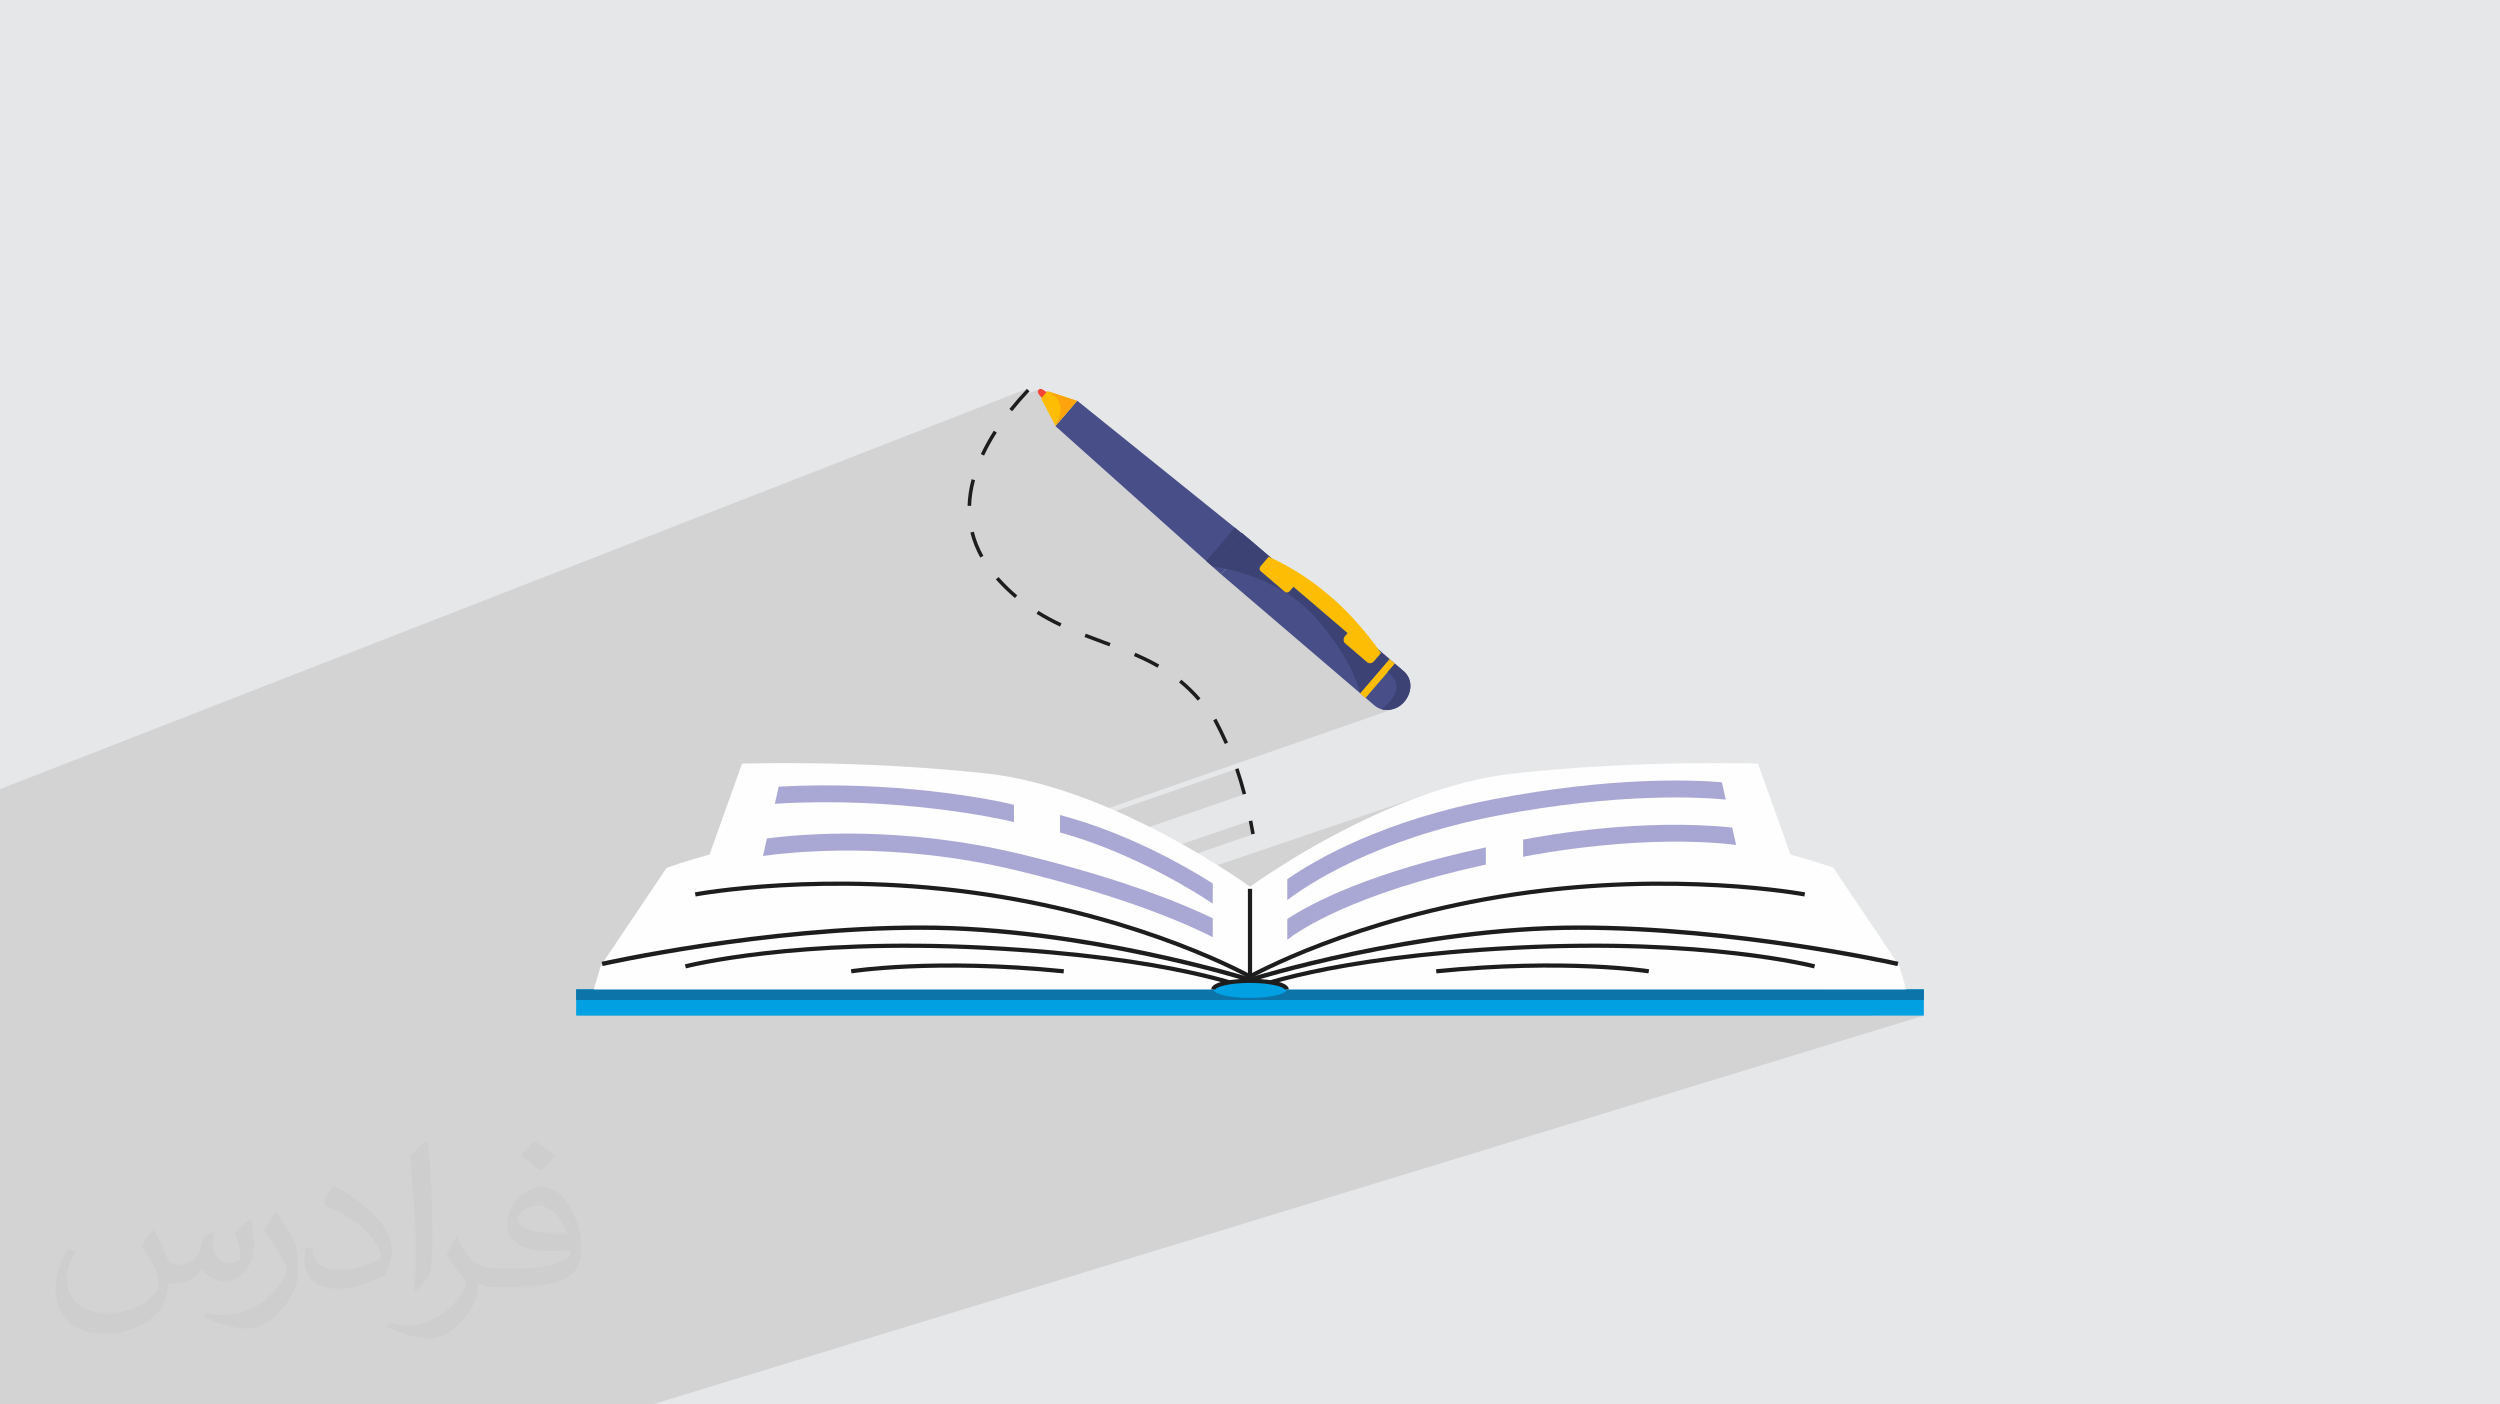 <?xml version="1.0" encoding="UTF-8"?>
<!DOCTYPE svg PUBLIC "-//W3C//DTD SVG 1.1//EN" "http://www.w3.org/Graphics/SVG/1.1/DTD/svg11.dtd">
<!-- Creator: CorelDRAW 2020 (64-Bit) -->
<svg xmlns="http://www.w3.org/2000/svg" xml:space="preserve" width="94.192mm" height="52.917mm" version="1.1" style="shape-rendering:geometricPrecision; text-rendering:geometricPrecision; image-rendering:optimizeQuality; fill-rule:evenodd; clip-rule:evenodd"
viewBox="0 0 9404.92 5283.66"
 xmlns:xlink="http://www.w3.org/1999/xlink"
 xmlns:xodm="http://www.corel.com/coreldraw/odm/2003">
 <defs>
  <style type="text/css">
   <![CDATA[
    .fil0 {fill:#E6E7E8}
    .fil12 {fill:#FEFEFE;fill-rule:nonzero}
    .fil13 {fill:#A9A8D4;fill-rule:nonzero}
    .fil9 {fill:#1D1D1E;fill-rule:nonzero}
    .fil10 {fill:#00A0E3;fill-rule:nonzero}
    .fil11 {fill:#0C74A8;fill-rule:nonzero}
    .fil3 {fill:#3A3F6E;fill-rule:nonzero}
    .fil5 {fill:#3C4374;fill-rule:nonzero}
    .fil4 {fill:#474E88;fill-rule:nonzero}
    .fil7 {fill:#F44536;fill-rule:nonzero}
    .fil8 {fill:#FDA30D;fill-rule:nonzero}
    .fil6 {fill:#FDBD04;fill-rule:nonzero}
    .fil2 {fill:#373435;fill-opacity:0.031}
    .fil1 {fill:#2B2A29;fill-opacity:0.102}
   ]]>
  </style>
 </defs>
 <g id="Layer_x0020_1">
  <polygon class="fil0" points="-0,0 9404.92,0 9404.92,5283.66 -0,5283.66 "/>
  <path class="fil1" d="M-0 4479.71l0 -2.42 0 -18.82 0 -0.84 0 -30.45 0 -3.7 0 -0.08 0 -10.8 0 -1.62 0 -9.28 0 -33.7 0 -4.57 0 -18.89 0 -21.7 0 -2.83 0 -1.99 0 -3.17 0 -7.41 0 -10.05 0 -7.73 0 -7.77 0 -42.78 0 -3.34 0 -15.9 0 -24.83 0 -6.75 0 -5.4 0 -0.36 0 -1.14 0 -21.35 0 -7.6 0 -6.62 0 -31.19 0 -5.17 0 -1 0 -14.59 0 -16.94 0 -59.88 0 -7.82 0 -9.39 0 -17.44 0 -5.52 0 -6.39 0 -24.02 0 -14.98 0 -41.04 0 -6.07 0 -5.45 0 -4.25 0 -12.23 0 -20.46 0 -0.37 0 -0.04 0 -0.58 0 -0.51 0 -21.83 0 -14.17 0 -40.93 0 -17.49 0 -7.9 0 -9.96 0 -1.02 0 -24.89 0 -36.91 0 -81.61 0 -6.18 0 -4.67 0 -89.87 0 -98.28 0 -90.23 0 -4.98 0 -85.68 0 -64.34 0 -6.93 0 -0.7 0 -1.85 0 -54.75 0 -0.24 0 -7.71 0 -5.12 0 -31.17 0 -5.79 0 -4.9 0 -6.39 0 -10.28 0 -16 0 -1.52 0 -17.51 3863.11 -1505.77 -8.7 9.29 -8.58 9.36 -8.46 9.41 -1.79 2.04 74.22 -28.9 -3.5 3.05 -1.87 3.8 -0.11 4.14 1.47 4.45 2.68 4.45 31.85 -12.38 0.01 0 110.66 36.27 1.33 -0.52 -82.06 95.54 499.66 446.93 175.43 -64.86 22.94 19.59 2.42 -0.89 -1.26 1.47 -3.55 4.14 -5.52 6.42 -7.15 8.33 -8.45 9.85 -9.41 10.96 -10.04 11.69 -6.11 7.12 85.09 -31.31 -92.3 107.48 8.48 1.89 11.21 2.69 2.18 0.56 138.53 -50.69 0.98 1.34 -2.32 0.85 -28.96 33.7 -1.62 2.27 -1.13 2.43 -0.65 2.52 -0.18 2.52 0.3 2.47 0.77 2.33 1.24 2.12 1.72 1.84 84.97 72.67 38.32 -13.89 203.76 174.21 -9.48 11.06 -2.46 3.43 -1.72 3.68 -1 3.81 -0.27 3.83 0.45 3.74 1.17 3.53 1.89 3.22 2.59 2.78 82.55 70.56 2.83 1.92 3.12 1.23 3.3 0.54 3.38 -0.11 3.36 -0.77 -75.26 26.56 2.01 4.07 1.67 3.72 139.28 -49.13 20.55 17.56 -27.3 31.78 0.38 0.24 2.62 1.8 3.83 2.97 4.65 4.12 5.03 5.25 5.01 6.35 4.55 7.43 3.69 8.5 2.4 9.54 0.69 10.55 -1.43 11.54 -3.98 12.51 -6.95 13.46 -10.33 14.39 -14.14 15.3 -17.88 15.76 6.65 1.47 5.03 0.57 8.74 0.3 13.31 -1.29 0.42 -0.07 14.91 -3.97 -1200.19 417.75 12.21 3.73 17.13 5.5 569.74 -198.03 3.78 11.17 3.73 11.4 3.66 11.59 3.61 11.79 3.53 11.96 3.47 12.14 3.39 12.28 3.32 12.43 13 -3.41 -465.75 160.7 16.06 6.74 20.69 8.95 20.26 9.02 19.83 9.06 19.37 9.09 18.9 9.08 17.44 8.57 343.21 -117.52 1.21 6.03 1.2 6.08 1.19 6.12 1.17 6.16 1.16 6.2 1.15 6.24 1.13 6.28 1.11 6.32 13.23 -2.3 -302.3 103.11 6 3.2 15.74 8.56 15.16 8.39 14.55 8.19 13.94 7.98 12.47 7.26 883.86 -299.97 -43.55 15.45 -42.94 16.32 -42.25 17.05 -41.44 17.65 -40.53 18.14 -39.53 18.5 -38.42 18.72 -37.22 18.82 -35.91 18.8 -34.52 18.64 -33.01 18.36 -31.4 17.95 -29.71 17.42 -27.9 16.75 -17.55 10.78 432.98 -146.13 30.02 -10.02 30.95 -9.86 31.88 -9.68 32.8 -9.46 33.74 -9.22 34.67 -8.96 35.61 -8.66 36.54 -8.35 37.49 -8.01 38.44 -7.64 41.09 -7.67 40.25 -7.13 39.4 -6.6 38.54 -6.08 37.68 -5.6 36.8 -5.12 35.93 -4.66 35.04 -4.22 34.15 -3.81 33.23 -3.4 32.33 -3.02 31.4 -2.66 30.48 -2.31 29.54 -1.98 28.6 -1.66 27.65 -1.37 26.68 -1.1 25.72 -0.83 24.74 -0.59 23.75 -0.37 22.77 -0.17 21.77 0.03 20.76 0.19 19.74 0.34 18.71 0.48 17.68 0.59 16.64 0.69 15.6 0.77 14.55 0.83 13.47 0.87 12.41 0.9 11.32 0.91 14.91 65.19 -551.77 182.09 1.84 -0.23 25.73 -3.07 26.7 -2.98 27.63 -2.86 28.47 -2.7 29.24 -2.52 29.94 -2.29 30.57 -2.04 31.14 -1.75 31.62 -1.44 32.05 -1.08 32.4 -0.7 32.68 -0.28 32.89 0.17 33.03 0.64 33.09 1.16 33.09 1.71 33.02 2.29 32.88 2.9 32.66 3.53 -487.19 158.71 29.36 -2.06 56.24 -3.32 53.66 -2.59 51.08 -1.89 48.57 -1.25 46.09 -0.64 43.62 -0.09 41.23 0.42 38.84 0.87 36.5 1.27 34.22 1.63 31.94 1.94 29.72 2.2 27.53 2.41 25.38 2.58 23.27 2.68 21.19 2.75 19.16 2.77 17.15 2.74 15.19 2.65 13.26 2.53 11.37 2.34 9.53 2.12 7.71 1.84 5.92 1.52 4.19 1.15 2.49 0.72 0.82 0.25 -16.29 5.2 1.17 0.19 7.24 1.23 4.58 0.8 1.84 0.34 -408.27 130.38 48.42 4.6 51.13 5.31 50.09 5.61 48.94 5.85 47.67 6.06 46.28 6.21 44.79 6.32 43.18 6.37 41.47 6.37 39.63 6.32 37.7 6.24 35.65 6.08 33.48 5.9 31.2 5.65 28.82 5.36 26.32 5.01 23.7 4.63 20.98 4.18 18.15 3.7 15.21 3.16 12.14 2.58 8.98 1.94 5.69 1.25 2.3 0.51 -2.87 12.68 0.61 0.16 3.85 1.07 1.29 0.37 -288.09 89.53 314.69 0 -129.96 40.1 196.29 0 -191.04 58.68 191.04 0 -4783.47 1462.9 -170.16 0 -174.05 0 -278.24 0 -0.51 0 -42.33 0 -208.24 0 -495.71 0 -41.07 0 -240.03 0 -19.68 0 -346.23 0 -35.83 0 -39.48 0 -23.82 0 -261.43 0 -7.77 0 -13.25 0 -14 0 -27.72 0 -14.39 0 0 -16.93 0 -0.95 0 -0.22 0 -5.29 0 -0.86 0 -7.38 0 -1.21 0 -3.05 0 -8.65 0 -0.83 0 -0.78 0 -2.65 0 -10.52 0 -2.03 0 -0.07 0 -0.19 0 -1.95 0 -0.38 0 -1.85 0 -0.46 0 -0.12 0 -0.18 0 -0.01 0 -6.52 0 -0.68 0 -6.61 0 -10.31 0 -14.58 0 -2.06 0 -25.7 0 -15.18 0 -16.32 0 -14.94 0 -13.12 0 -5.45 0 -15.41 0 -3.65 0 -3.37 0 -18.65 0 -17.54 0 -23.17 0 -4.9 0 -13.69 0 -49.09 0 -3.7 0 -5.39 0 -4.21 0 -0.08 0 -0.42 0 -4.58 0 -18.14 0 -22.23 0 -12.46 0 -36.22 0 -19.76 0 -62.43 0 -1.97 0 -5.87 0 -40.74 0 -27.24 0 -13.19 0 -10.3 0 -24.11 0 -20.06 0 -0.95 0 -7.24 0 -24.35 0 -32.48 0 -15.6 0 -7.31 0 -5.83 0 -10.23 0 -7.27 0 -0.14 0 -11.96zm7141.58 -861.54l-23.34 7.26 0.01 0 23.33 -7.26z"/>
  <path class="fil2" d="M578.49 4627.69c17.95,27.21 29.6,53.36 40.96,82.43 8.45,16.91 12.93,48.09 52.57,48.09 11.61,0 28.28,-3.42 43.06,-11.61 16.63,-8.73 29.32,-21.94 35.94,-42l15.85 -53.36 38.57 -19.02 2.64 2.64c-5.27,20.09 -6.59,39.36 -6.59,54.43 0,44.63 38.57,61.56 69.22,61.56 17.95,0 34.09,-8.73 34.09,-25.11 0,-21.13 -8.98,-57.06 -20.62,-89.29 17.95,-17.95 35.94,-35.94 56.53,-50.47l3.17 1.6c8.98,38.04 14,75.56 14,100.66 0,24.57 -10.83,51.79 -19.81,69.49 -18.49,34.87 -51.25,62.62 -90.87,62.62 -30.1,0 -63.65,-15.07 -86.66,-43.06l-1.32 0c-21.66,26.96 -55.22,51.25 -108.86,51.25l-16.63 0c-2.64,35.41 -10.29,60.49 -21.94,82.95 -31.95,62.34 -126.81,106.47 -216.1,106.47 -124.17,0 -186.51,-71.59 -186.51,-166.96 0,-58.91 19.27,-113.6 48.88,-152.42l24.29 10.04c-18.49,35.41 -30.91,68.68 -30.91,101.45 0,89.29 72.66,131.83 156.4,131.83 77.68,0 173.83,-49.41 191.28,-106.72 -6.59,-62.62 -30.1,-91.93 -66.04,-148.99 10.83,-19.02 24.83,-38.04 42.28,-58.38l3.17 0 0 0 0 0 -0.02 -0.09zm1432.13 -336.04c26.15,16.39 51.79,35.66 76.87,57.85 -14,19.81 -31.45,37.79 -53.11,53.64 -25.11,-20.34 -50.19,-37.79 -75.84,-56.27 17.42,-19.55 34.62,-38.29 52.04,-55.22l0 0 0 0 0 0 0 0 0 0 0.03 0zm13.47 244.11c-42.28,0 -76.87,27.75 -76.87,48.34 0,44.13 84.53,57.85 185.72,57.31 -12.68,-51.79 -57.06,-105.68 -108.86,-105.68l0.01 0.03zm-94.86 236.19c54.96,0 103.04,-1.6 139.74,-10.83 40.96,-10.29 75.56,-30.91 75.56,-45.17 0,-3.7 0,-8.19 -1.32,-11.89 -22.98,2.11 -49.41,2.11 -72.38,2.11 -74.49,0 -131.55,-16.91 -154.02,-58.66 -5.55,-11.61 -9.51,-24.57 -9.51,-39.36 0,-40.43 17.42,-79.79 48.09,-107 25.61,-22.45 53.89,-36.44 82.67,-36.44 52.04,0 93.51,41.75 122.57,107.54 15.85,35.94 26.68,77.4 26.68,129.72 0,34.87 -9.51,64.19 -31.17,85.85 -40.43,39.11 -114.92,53.89 -229.04,53.89l-51.79 0 0 0 -13.47 0c-28.28,0 -48.62,-5.02 -64.72,-17.42l-2.64 0c0.79,6.59 1.32,12.93 1.32,19.02 0,25.61 -8.45,58.38 -25.61,84.53 -50.72,75.3 -105.68,108.04 -153.24,108.04 -48.09,0 -107,-18.49 -160.11,-42.54l9.51 -18.49c17.17,7.13 40.96,11.89 73.7,11.89 85.85,0 198.66,-82.43 212.66,-163 -3.17,-6.59 -8.98,-15.32 -17.17,-24.57 -25.11,-29.85 -40.96,-54.68 -55.75,-80.83 12.68,-25.11 24.29,-45.17 35.13,-63.4l4.49 -0.53c36.72,74.77 69.99,117.55 144.23,117.55l11.61 0 0 0 53.89 0 0 0 0 0 0 0 0 0 0 0 0.09 0.01zm-371.98 79c6.34,-34.34 6.87,-72.91 6.87,-108.86l0 -53.36c0,-99.6 -12.68,-244.36 -22.98,-338.68 17.95,-19.27 43.06,-42 62.87,-57.31l5.81 1.6c13.47,118.62 16.63,256 16.63,383.06 0,33.3 -1.32,65.79 -4.49,89.55 -1.85,30.1 -19.27,52.83 -56.53,87.7l-8.19 -3.7zm-382.8 -157.19c1.85,46.77 24.83,83.49 105.15,83.49 49.93,0 92.19,-12.93 138.96,-35.13 8.45,-3.7 12.93,-8.73 12.93,-12.93 0,-29.32 -22.45,-68.15 -60.23,-103.55 -36.72,-33.3 -85.34,-62.62 -130.76,-82.18 -15.6,-6.59 -20.62,-13.47 -20.62,-20.09 0,-13.47 17.95,-41.75 32.77,-62.09l5.02 -0.53c52.04,27.21 110.17,67.64 153.24,112.53 39.11,41.47 63.4,83.49 63.4,129.19 0,33.81 -10.29,65.51 -26.96,95.11 -57.06,28.79 -117.83,50.72 -178.06,50.72 -73.17,0 -123.1,-34.34 -123.1,-114.92 0,-8.73 0,-22.19 3.17,-39.64l25.11 0 0 0 0 0 0 0 0 0 0 0 -0.02 0zm-132.37 -132.9l45.45 73.45c16.63,27.21 32.23,56.81 32.23,103.55l0 59.7c0,48.34 -30.91,100.13 -80.83,151.38 -39.11,34.62 -73.7,49.41 -105.68,49.41 -47.55,0 -101.98,-14.79 -164.85,-41.75l7.13 -18.49c19.81,5.27 42.79,9.77 71.06,9.77 90.36,-0.53 182.8,-66.57 225.08,-147.15 5.02,-9.26 6.87,-17.95 6.87,-24.04 0,-9.26 -5.02,-19.55 -8.98,-28.79 -22.98,-43.31 -48.62,-82.95 -76.87,-119.68 14.79,-23.25 29.6,-45.7 45.7,-67.9l3.7 0.53 0 0 0 0 0 0 0 0 0 0 -0.02 0.01z"/>
  <g id="_2093105196240">
   <g>
    <path class="fil3" d="M4930.05 2422.66c-1.24,-1.09 -1.7,-2.91 -1.02,-4.5l38.8 -89.65c0.86,-1.98 3.16,-2.91 5.14,-2.04 2,0.87 2.91,3.16 2.05,5.15l-38.77 89.67c-0.86,1.98 -3.19,2.88 -5.17,2.02 -0.36,-0.16 -0.72,-0.39 -1.03,-0.65z"/>
    <path class="fil4" d="M5283.86 2639.21c-30.44,35.48 -81.05,42.1 -113.04,14.75l-576.83 -493.16 110.32 -128.47 576.84 493.15c31.99,27.36 33.19,78.26 2.71,113.73z"/>
    <polygon class="fil4" points="4704.26,2032.27 4593.97,2160.77 3970.27,1602.89 4052.33,1507.36 "/>
    <polygon class="fil5" points="4669.24,2005.36 4561.45,2130.94 4537.55,2110.5 4645.37,1984.96 "/>
    <polygon class="fil6" points="5247.59,2496.86 5136.83,2625.81 5116.29,2608.26 5227.04,2479.3 "/>
    <path class="fil7" d="M3948.31 1484.82c18.21,15.58 28.93,32.9 23.94,38.7 -4.98,5.81 -23.78,-2.11 -42,-17.68 -18.21,-15.57 -31.44,-29.01 -23.95,-38.7 8.54,-11.04 23.79,2.12 42.01,17.68z"/>
    <polygon class="fil6" points="3916.44,1499.37 3940.33,1471.61 4051.38,1508 3970.71,1601.94 "/>
    <path class="fil8" d="M3970.71 1601.94l0 0zm0 0c35.26,-61.83 14.85,-97.18 -5.58,-115.07 -12.39,-10.84 -24.8,-15.27 -24.8,-15.27l111.05 36.38 -80.67 93.95z"/>
    <path class="fil5" d="M4561.45 2130.94c0,0 235.06,24.93 383.28,187.96 148.2,162.98 171.56,289.36 171.56,289.36l110.74 -128.96 -556.32 -475.63c0,0 -112.18,130.66 -109.26,127.28z"/>
    <path class="fil6" d="M5194.37 2455.5l1.1 0.94 -27.11 31.55c-6.75,7.84 -17.93,9.31 -25.01,3.27l-82.55 -70.56c-7.85,-6.73 -8.18,-19.3 -0.65,-28.04l9.48 -11.06 -203.76 -174.21 -14.24 16.59c-4.88,5.7 -13.01,6.75 -18.14,2.37l-90.91 -77.74c-5.19,-4.44 -5.39,-12.71 -0.45,-18.47l30.35 -35.33 0.92 0.78 -0.98 -1.34c156.14,71.14 298.75,185.42 421.95,361.25z"/>
    <path class="fil5" d="M5219.71 2528.27c0,0 88.19,51.91 -21.76,140.49 0,0 60.47,15.74 94.04,-42.31 36.54,-63.25 -10.84,-100.98 -10.84,-100.98l-33.56 -28.62 -27.88 31.41z"/>
   </g>
   <path class="fil9" d="M3761.02 2175.88l-4.46 -5.01 -10.14 8.94 4.6 5.1c21.08,23.2 43.71,45.15 67.26,65.05l8.66 -10.22c-23.07,-19.57 -45.28,-41.09 -65.91,-63.85z"/>
   <path class="fil9" d="M3797.25 1538.6l10.5 8.39c20.16,-25.26 42.04,-50.42 65.16,-74.84l-9.81 -9.25c-23.34,24.66 -45.51,50.13 -65.86,75.7z"/>
   <path class="fil9" d="M3668 1806.27l-12.97 -3.5c-9.05,33.91 -14.13,67.55 -15.08,100l13.45 0.36c0.9,-31.41 5.83,-63.98 14.6,-96.85z"/>
   <path class="fil9" d="M3650.49 2003.48c7.93,32.17 20.45,63.8 37.26,94.11l11.74 -6.51c-16.23,-29.26 -28.3,-59.8 -35.96,-90.85l-13.05 3.26z"/>
   <path class="fil9" d="M3738.65 1620.21c-18.83,29.38 -35.26,58.94 -48.79,87.92l12.19 5.74c13.3,-28.48 29.43,-57.53 47.86,-86.43l-11.26 -7.23z"/>
   <path class="fil9" d="M3899.43 2309.17c27.3,17.14 56.14,32.84 88.17,48.03l5.77 -12.16c-31.55,-14.94 -59.94,-30.41 -86.76,-47.25l-7.18 11.38z"/>
   <path class="fil9" d="M4084.67 2383.91l-4.86 12.56c23.64,9.22 47.27,17.96 70.81,26.64l22.73 8.44 4.67 -12.58 -22.75 -8.46c-23.42,-8.67 -47.03,-17.41 -70.6,-26.6z"/>
   <path class="fil9" d="M4646.38 2894.3c10.16,29.51 19.78,61.46 28.53,94.78l13 -3.41c-8.83,-33.66 -18.55,-65.86 -28.78,-95.78l-12.75 4.42z"/>
   <path class="fil9" d="M4265.73 2468.1c33.3,14.35 62.31,28.66 88.6,43.76l6.7 -11.68c-26.74,-15.33 -56.16,-29.87 -89.99,-44.48l-5.3 12.4z"/>
   <path class="fil9" d="M4444.03 2556.91l-8.49 10.45c25.22,20.49 48.88,43.52 70.39,68.46l10.17 -8.8c-22.06,-25.53 -46.27,-49.1 -72.08,-70.11z"/>
   <path class="fil9" d="M4711.14 3086.69l-13.23 2.64c3.25,16.03 6.36,32.54 9.31,49.44l13.23 -2.3c-2.98,-17.04 -6.11,-33.66 -9.31,-49.77z"/>
   <polygon class="fil10" points="2167.53,3820.77 7237.39,3820.77 7237.39,3721.99 2167.53,3721.99 "/>
   <polygon class="fil11" points="2167.53,3762.08 7237.39,3762.08 7237.39,3721.99 2167.53,3721.99 "/>
   <path class="fil12" d="M2233.87 3721.99l26.59 -89.53c0,0 767.04,-189.12 1492.52,-254.75 1023.51,-92.63 950.96,344.29 950.96,344.29l-2470.07 0z"/>
   <path class="fil12" d="M4702.76 3673.89c0,0 -89.71,-351.32 -457.76,-486.09 -752.58,-275.56 -1736.75,76.43 -1736.75,76.43l-247.79 368.22c0,0 442.96,-127.61 1141.64,-143.61 708.61,-16.23 1300.66,185.05 1300.66,185.05z"/>
   <path class="fil12" d="M4702.76 3673.89l0 -337.9c0,0 -512.01,-373.59 -991.13,-426.08 -479.13,-52.49 -920.11,-37.05 -920.11,-37.05l-175.99 491.96c0,0 277.89,-88.53 1037.42,0 759.58,88.53 1049.81,309.08 1049.81,309.08z"/>
   <path class="fil12" d="M7171.06 3721.99l-26.6 -89.53c0,0 -767.03,-189.12 -1492.51,-254.75 -1023.55,-92.63 -950.96,344.29 -950.96,344.29l2470.07 0z"/>
   <path class="fil12" d="M4702.16 3673.89c0,0 89.71,-351.32 457.76,-486.09 752.58,-275.56 1736.76,76.43 1736.76,76.43l247.78 368.22c0,0 -442.93,-127.61 -1141.64,-143.61 -708.61,-16.23 -1300.66,185.05 -1300.66,185.05z"/>
   <path class="fil12" d="M4702.16 3673.89l0 -337.9c0,0 512.01,-373.59 991.13,-426.08 479.11,-52.49 920.11,-37.05 920.11,-37.05l175.99 491.96c0,0 -277.89,-88.53 -1037.42,0 -759.58,88.53 -1049.81,309.08 -1049.81,309.08z"/>
   <path class="fil13" d="M6492.44 3008.03c-90.68,-8.84 -400.05,-27.67 -861.48,60.78 -460.14,88.14 -718.22,263.77 -788.34,317.41l0 -78.78c108.57,-75.19 361.4,-221.39 776.48,-300.84 442.73,-84.8 743.4,-73.39 858.42,-63.75l14.91 65.19z"/>
   <path class="fil13" d="M5589.86 3187.62l0 64.74c-505.13,110.31 -705.95,250.49 -747.23,282.94l0 -78.02c89.87,-59.36 309.02,-175.48 747.23,-269.66z"/>
   <path class="fil13" d="M6531.34 3178.61c-346.99,-41.28 -742.61,32.76 -801.46,44.64l0 -64.73c90.05,-17.41 450.98,-80.69 786.61,-45.26l14.85 65.35z"/>
   <path class="fil13" d="M4562.38 3323.58l0 75.95c-52.38,-35.29 -291.66,-189.58 -574.87,-267.91l0 -65.63c259.82,68.83 481.21,198.1 574.87,257.6z"/>
   <path class="fil13" d="M3814.55 3027.36l0 65.36c-56.63,-14.58 -444.2,-97.16 -899.63,-69.01l14.58 -64.4c429.78,-23.9 795.48,45.88 885.05,68.05z"/>
   <path class="fil13" d="M4562.38 3454.6l0 71.04c-85.45,-43.69 -319.35,-150.16 -737.89,-251.14 -461.57,-111.4 -849.09,-69.31 -954.33,-54.25l15.02 -66c135.78,-17.88 506.85,-49.22 954.05,58.71 387.19,93.52 617.11,190.2 723.16,241.63z"/>
   <path class="fil9" d="M4698.86 3680.76c-3.83,-2.17 -388.78,-217.78 -991.48,-308.13 -602.93,-90.35 -1085.6,-0.96 -1090.36,-0.06l-2.97 -15.56c4.82,-0.92 489.98,-90.87 1095.67,-0.05 605.79,90.83 993.1,307.87 996.93,310.07l-7.8 13.73z"/>
   <path class="fil9" d="M4700.82 3729.23c-2.78,-1.18 -283.61,-119.35 -995.77,-155.9 -713.03,-36.45 -1120.54,68.75 -1124.55,69.8l-4.07 -15.29c4.07,-1.08 414.01,-106.98 1129.43,-70.29 715.65,36.68 998.47,155.92 1001.23,157.13l-6.27 14.55z"/>
   <path class="fil9" d="M4001.07 3661.9c-487.15,-48.65 -794.59,-0.54 -797.64,-0.06l-2.52 -15.61c3.09,-0.51 312.34,-49.02 801.76,-0.06l-1.6 15.73z"/>
   <path class="fil9" d="M4706.07 3680.76l-7.79 -13.73c3.83,-2.2 391.14,-219.24 996.92,-310.07 605.72,-90.74 1090.83,-0.87 1095.68,0.05l-2.95 15.56c-4.82,-0.9 -487.54,-90.32 -1090.38,0.06 -602.9,90.37 -987.65,305.97 -991.49,308.13z"/>
   <path class="fil9" d="M4704.1 3729.23l-6.25 -14.55c2.76,-1.21 285.55,-120.45 1001.22,-157.13 715.47,-36.7 1125.32,69.22 1129.42,70.29l-4.06 15.29c-4.04,-1.06 -411.86,-106.32 -1124.55,-69.8 -712.2,36.55 -993.01,154.73 -995.78,155.9z"/>
   <path class="fil9" d="M5403.85 3661.9l-1.6 -15.73c489.43,-48.99 798.68,-0.48 801.76,0.06l-2.52 15.61c-3.06,-0.48 -310.46,-48.65 -797.64,0.06z"/>
   <polygon class="fil9" points="4694.54,3694.21 4710.38,3694.21 4710.38,3343.72 4694.54,3343.72 "/>
   <path class="fil9" d="M4701.27 3694.21c-6.23,-1.99 -628.18,-196.26 -1235.53,-196.26 -590.26,0 -1192.73,134.97 -1198.76,136.35l-3.64 -16.13c6.03,-1.37 610.24,-136.75 1202.4,-136.75 609.94,0 1234.27,195.02 1240.49,196.98l-4.96 15.81z"/>
   <path class="fil9" d="M4703.65 3694.21l-4.99 -15.81c6.26,-1.96 630.57,-196.98 1240.49,-196.98 592.16,0 1196.4,135.39 1202.43,136.75l-3.64 16.13c-6.02,-1.39 -608.5,-136.35 -1198.79,-136.35 -607.29,0 -1229.3,194.28 -1235.5,196.26z"/>
   <path class="fil10" d="M4840.38 3721.99c0,17.78 -61.77,32.19 -137.91,32.19 -76.19,0 -137.93,-14.41 -137.93,-32.19 0,-17.8 61.74,-32.23 137.93,-32.23 76.14,0 137.91,14.43 137.91,32.23z"/>
   <path class="fil9" d="M4572.44 3722.01l-15.83 -0.02c0,-31.76 95.42,-40.17 145.86,-40.17 50.42,0 145.85,8.41 145.85,40.17l-15.84 0c-1.35,-8.25 -48.46,-24.31 -130.01,-24.31 -81.61,0 -128.69,16.07 -130.03,24.33z"/>
   <path class="fil9" d="M4564.11 2709.93c14.8,27.49 29.44,57.46 43.45,88.94l12.28 -5.47c-14.15,-31.79 -28.95,-62.01 -43.87,-89.88l-11.86 6.42z"/>
  </g>
 </g>
</svg>
